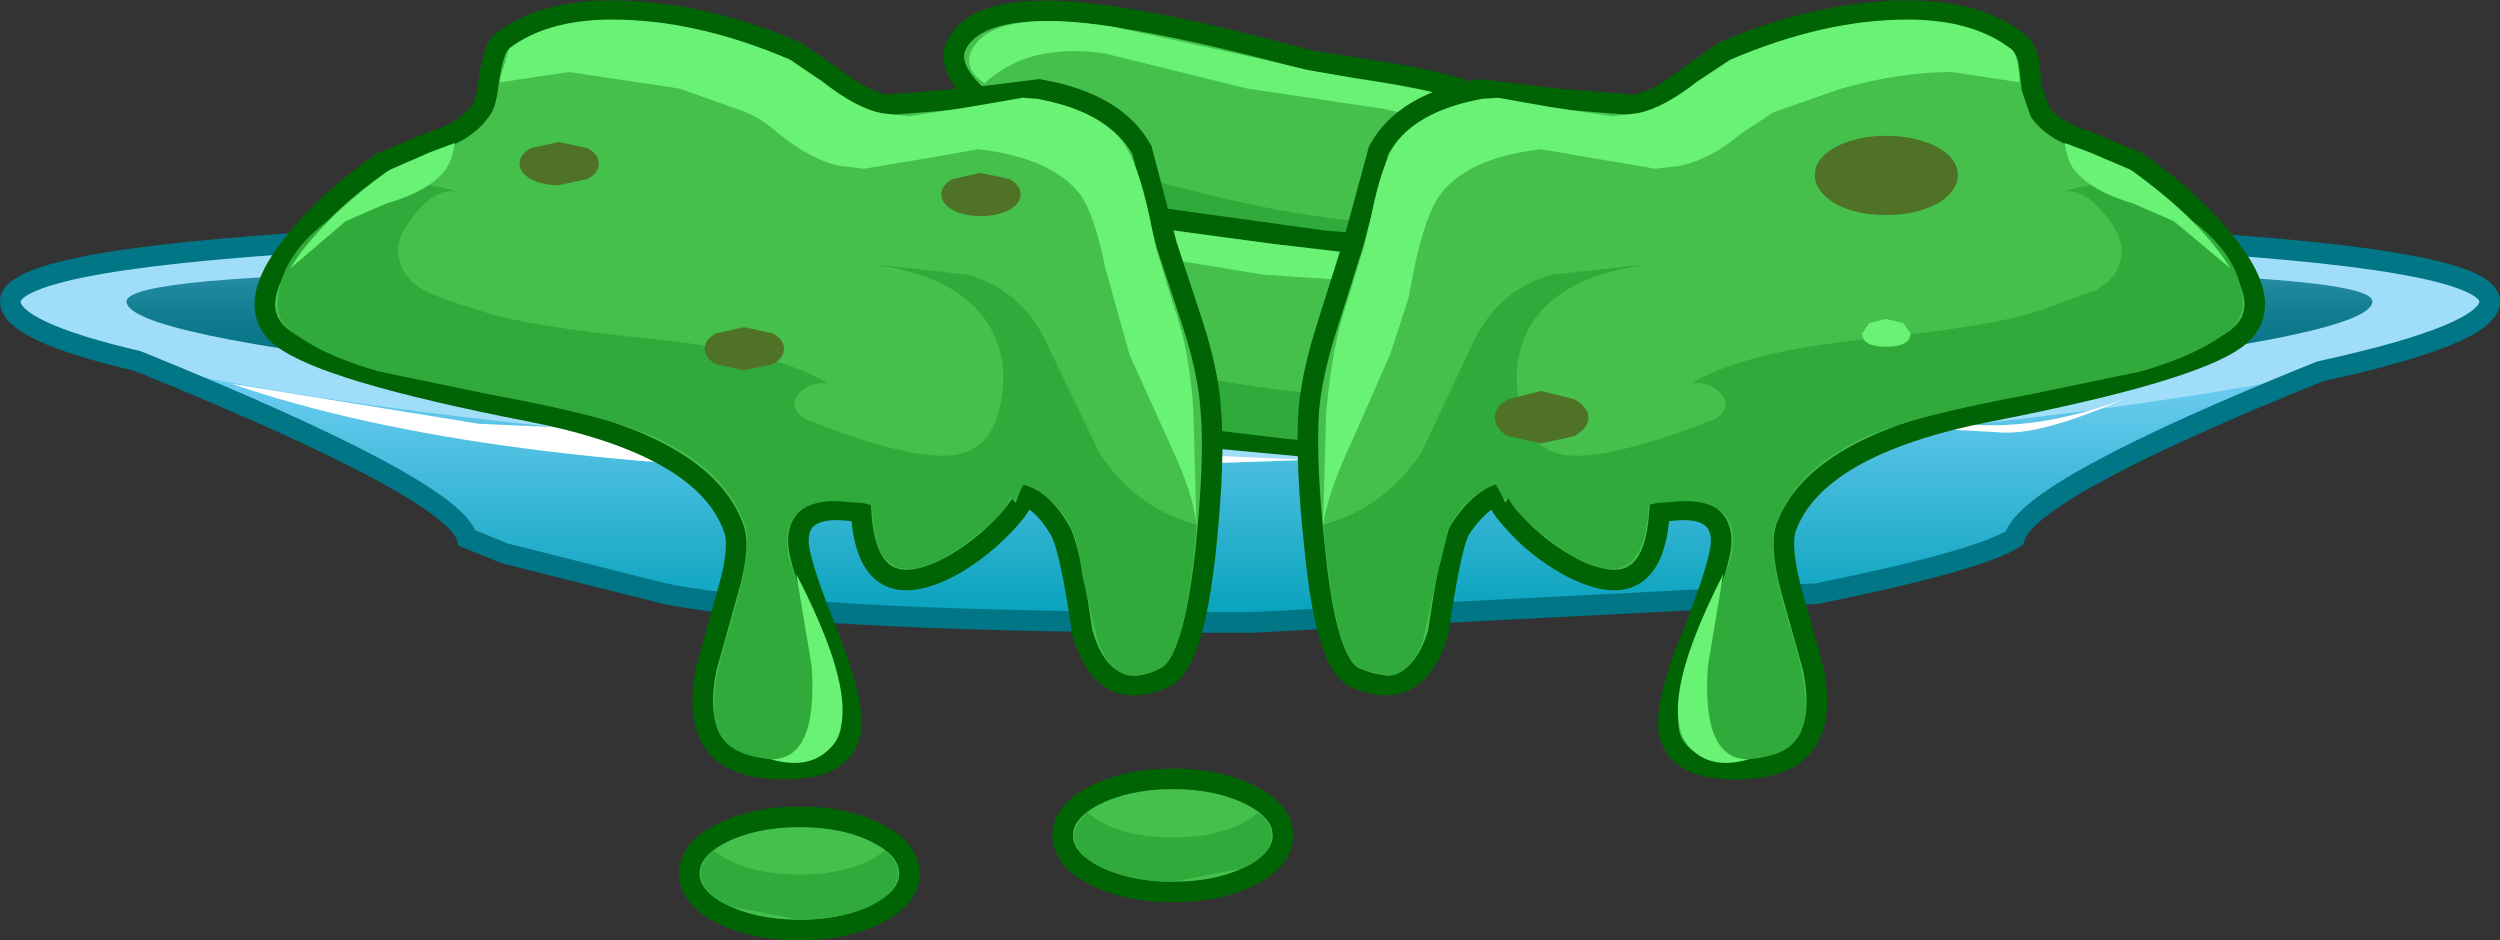 <?xml version="1.0" encoding="UTF-8" standalone="no"?>
<svg xmlns:xlink="http://www.w3.org/1999/xlink" height="45.7px" width="121.5px" xmlns="http://www.w3.org/2000/svg">
  <rect width="100%" height="100%" fill="#333333" stroke="none"/>
  <g transform="matrix(1.0, 0.0, 0.0, 1.0, 55.8, 15.35)">
    <path d="M32.5 13.5 L5.05 14.9 Q-16.2 14.95 -23.5 13.5 L-31.25 11.55 -33.1 10.8 Q-33.6 8.85 -43.55 4.5 L-53.45 0.55 7.7 2.55 62.5 0.55 Q57.6 2.35 52.6 4.5 42.6 8.85 42.1 10.8 40.4 11.9 32.5 13.5" fill="url(#gradient0)" fill-rule="evenodd" stroke="none"/>
    <path d="M65.2 -0.7 Q65.2 1.85 47.55 4.35 28.55 7.0 4.95 7.0 -18.65 7.0 -37.65 4.35 -55.3 1.85 -55.3 -0.7 -55.3 -2.85 -37.65 -3.75 -23.75 -4.45 4.95 -4.45 33.65 -4.45 47.55 -3.75 65.2 -2.85 65.2 -0.7" fill="#a0ddf8" fill-rule="evenodd" stroke="none"/>
    <path d="M59.5 -0.7 Q59.5 0.9 43.55 2.7 25.9 4.7 4.95 4.7 -16.0 4.7 -33.65 2.7 -49.65 0.9 -49.65 -0.7 -49.65 -1.95 -33.65 -2.15 L4.95 -2.15 43.55 -2.15 Q59.5 -1.95 59.5 -0.7" fill="url(#gradient1)" fill-rule="evenodd" stroke="none"/>
    <path d="M65.2 -0.7 Q65.2 -2.85 47.55 -3.75 33.65 -4.45 4.95 -4.45 -23.75 -4.45 -37.65 -3.75 -55.3 -2.85 -55.3 -0.7 -55.3 0.75 -49.1 2.2 -33.7 8.45 -33.1 10.8 L-31.25 11.55 -23.5 13.5 Q-16.2 14.95 5.05 14.9 L32.5 13.5 Q40.4 11.9 42.1 10.8 42.7 8.45 56.95 2.7 65.2 0.9 65.2 -0.7 Z" fill="none" stroke="#007686" stroke-linecap="butt" stroke-linejoin="miter-clip" stroke-miterlimit="4.0" stroke-width="1.0"/>
    <path d="M-32.5 5.25 L7.85 7.0 -11.1 7.65 Q-32.5 7.45 -44.55 3.3 L-32.5 5.25" fill="#ffffff" fill-rule="evenodd" stroke="none"/>
    <path d="M47.4 4.05 Q43.2 5.9 41.2 5.65 L37.5 5.45 21.05 6.35 27.8 5.25 37.55 4.9 Q42.1 6.05 47.4 4.05" fill="#ffffff" fill-rule="evenodd" stroke="none"/>
    <path d="M17.05 -6.35 Q22.7 -0.75 8.75 -2.05 3.4 -2.6 -1.95 -3.95 -7.35 -5.35 -8.9 -6.65 L-7.4 -7.25 -5.65 -7.8 Q-5.8 -8.5 -8.05 -10.45 -9.9 -12.05 -9.3 -13.2 -8.05 -15.55 -1.4 -14.5 2.2 -13.95 7.9 -12.4 L12.05 -11.75 Q15.1 -11.2 15.95 -10.7 18.4 -9.25 17.85 -7.75 L17.05 -6.35" fill="#45c04d" fill-rule="evenodd" stroke="none"/>
    <path d="M17.05 -6.35 L17.85 -7.75 Q18.4 -9.25 15.95 -10.7 15.1 -11.2 12.05 -11.75 L7.9 -12.4 Q2.2 -13.95 -1.4 -14.5 -8.05 -15.55 -9.3 -13.2 -9.9 -12.05 -8.05 -10.45 -5.8 -8.5 -5.65 -7.8 L-7.4 -7.25 -8.9 -6.65 Q-7.35 -5.35 -1.95 -3.95 3.4 -2.6 8.75 -2.05 22.7 -0.75 17.05 -6.35 Z" fill="none" stroke="#006405" stroke-linecap="butt" stroke-linejoin="miter-clip" stroke-miterlimit="4.0" stroke-width="1.0"/>
    <path d="M16.6 -7.15 L16.5 -7.05 Q15.05 -9.3 11.5 -10.05 L4.8 -11.05 -2.1 -12.75 Q-5.8 -13.3 -7.95 -11.3 -9.05 -12.05 -8.55 -12.95 -7.5 -14.95 -1.7 -14.05 L5.4 -12.5 7.75 -11.95 10.0 -11.55 Q14.8 -10.8 15.5 -10.35 18.1 -8.8 16.6 -7.15" fill="#69f274" fill-rule="evenodd" stroke="none"/>
    <path d="M6.05 -5.2 Q13.35 -3.8 17.2 -5.2 18.05 -4.05 17.45 -3.35 16.6 -2.5 13.35 -2.4 L5.4 -3.0 Q1.3 -3.6 -2.35 -4.6 -6.0 -5.55 -7.65 -6.5 L-7.15 -6.7 -5.4 -7.3 -4.75 -7.35 -4.85 -7.8 -5.0 -8.05 Q2.55 -5.85 6.05 -5.2" fill="#30ab3b" fill-rule="evenodd" stroke="none"/>
    <path d="M12.75 -3.3 L16.75 -2.6 Q19.3 -1.35 18.9 0.15 L18.2 1.65 Q24.25 6.75 10.3 6.6 L-0.5 5.6 Q-6.05 4.7 -7.7 3.5 L-6.25 2.8 -4.5 2.1 Q-4.75 1.45 -7.15 -0.35 -9.15 -1.8 -8.65 -2.95 -7.55 -5.4 -0.85 -4.95 L8.55 -3.65 12.75 -3.3" fill="#45c04d" fill-rule="evenodd" stroke="none"/>
    <path d="M12.75 -3.3 L8.55 -3.65 -0.85 -4.95 Q-7.55 -5.4 -8.65 -2.95 -9.15 -1.8 -7.15 -0.35 -4.75 1.45 -4.5 2.1 L-6.25 2.8 -7.7 3.5 Q-6.05 4.7 -0.5 5.6 L10.3 6.6 Q24.25 6.75 18.2 1.65 L18.9 0.15 Q19.3 -1.35 16.75 -2.6 L12.75 -3.3 Z" fill="none" stroke="#006405" stroke-linecap="butt" stroke-linejoin="miter-clip" stroke-miterlimit="4.0" stroke-width="1.0"/>
    <path d="M6.05 -3.5 L10.75 -2.95 16.3 -2.25 Q19.05 -0.85 17.65 0.9 L17.6 0.95 Q16.0 -1.15 12.35 -1.55 L5.6 -2.0 -1.4 -3.15 Q-5.15 -3.35 -7.15 -1.2 -8.3 -1.9 -7.9 -2.8 -7.0 -4.8 -1.1 -4.45 L6.05 -3.5" fill="#69f274" fill-rule="evenodd" stroke="none"/>
    <path d="M-3.75 2.05 L-3.9 1.8 Q3.85 3.35 7.35 3.7 14.75 4.45 18.45 2.75 19.45 3.9 18.85 4.6 18.1 5.55 14.85 5.9 11.6 6.3 6.9 6.0 L-1.0 5.05 Q-4.7 4.35 -6.45 3.6 L-5.95 3.3 -4.25 2.6 -3.6 2.45 -3.75 2.05" fill="#30ab3b" fill-rule="evenodd" stroke="none"/>
    <path d="M6.55 25.25 Q6.55 26.4 5.0 27.2 3.45 28.0 1.2 28.0 -1.0 28.0 -2.6 27.2 -4.15 26.4 -4.15 25.25 -4.15 24.1 -2.6 23.3 -1.0 22.5 1.2 22.5 3.4 22.5 5.0 23.3 6.55 24.1 6.55 25.25" fill="#45c04d" fill-rule="evenodd" stroke="none"/>
    <path d="M6.55 25.25 Q6.55 26.4 5.0 27.2 3.45 28.0 1.2 28.0 -1.0 28.0 -2.6 27.2 -4.15 26.4 -4.15 25.25 -4.15 24.1 -2.6 23.3 -1.0 22.5 1.2 22.5 3.4 22.5 5.0 23.3 6.55 24.1 6.55 25.25 Z" fill="none" stroke="#006405" stroke-linecap="butt" stroke-linejoin="miter-clip" stroke-miterlimit="4.0" stroke-width="1.0"/>
    <path d="M5.35 24.15 Q6.0 24.7 6.0 25.25 6.0 26.2 4.6 26.85 L1.2 27.5 Q-0.75 27.5 -2.15 26.85 -3.6 26.2 -3.6 25.25 -3.6 24.7 -2.95 24.15 -1.5 25.35 1.2 25.35 3.9 25.35 5.35 24.15" fill="#30ab3b" fill-rule="evenodd" stroke="none"/>
    <path d="M-11.6 27.1 Q-11.6 28.25 -13.15 29.05 -14.75 29.85 -16.95 29.85 -19.15 29.85 -20.75 29.05 -22.3 28.25 -22.3 27.1 -22.3 25.95 -20.75 25.15 -19.15 24.35 -16.95 24.35 -14.7 24.35 -13.15 25.15 -11.6 25.95 -11.6 27.1" fill="#45c04d" fill-rule="evenodd" stroke="none"/>
    <path d="M-11.6 27.1 Q-11.6 28.25 -13.15 29.05 -14.75 29.85 -16.95 29.85 -19.15 29.85 -20.75 29.05 -22.3 28.25 -22.3 27.1 -22.3 25.95 -20.75 25.15 -19.15 24.35 -16.95 24.35 -14.7 24.35 -13.15 25.15 -11.6 25.95 -11.6 27.1 Z" fill="none" stroke="#006405" stroke-linecap="butt" stroke-linejoin="miter-clip" stroke-miterlimit="4.0" stroke-width="1.0"/>
    <path d="M-12.8 26.0 Q-12.15 26.5 -12.15 27.1 -12.15 28.0 -13.55 28.7 -15.0 29.35 -16.95 29.35 L-20.3 28.7 Q-21.75 28.0 -21.75 27.1 -21.75 26.5 -21.1 26.0 -19.6 27.15 -16.95 27.15 -14.3 27.15 -12.8 26.0" fill="#30ab3b" fill-rule="evenodd" stroke="none"/>
    <path d="M-32.1 -11.05 Q-31.85 -12.95 -31.45 -13.3 -29.0 -15.2 -24.35 -14.75 -20.7 -14.4 -17.15 -12.85 L-15.1 -11.45 Q-13.9 -10.5 -12.75 -10.25 L-8.95 -10.55 -5.3 -11.0 Q-1.55 -10.35 -0.3 -8.05 L0.9 -3.45 2.2 0.5 Q2.95 2.85 3.05 4.65 3.25 7.0 2.8 11.35 2.2 16.9 0.85 17.55 -2.15 18.95 -3.2 15.4 -3.8 11.2 -4.3 10.4 -5.1 9.0 -6.25 8.6 -5.75 8.8 -6.85 10.0 -8.0 11.25 -9.45 12.1 -13.65 14.4 -13.95 9.55 -17.0 9.0 -17.0 10.95 -17.0 11.95 -15.55 15.5 -14.25 18.8 -14.45 20.15 -14.8 22.25 -18.4 22.0 -22.45 21.7 -21.45 17.05 L-20.4 13.3 Q-19.8 11.2 -20.15 10.3 -21.6 6.3 -30.0 4.65 -40.0 2.7 -42.1 1.05 -44.0 -0.45 -41.55 -3.5 -39.95 -5.55 -37.25 -7.45 L-34.7 -8.5 Q-33.2 -8.95 -32.5 -9.9 -32.2 -10.2 -32.1 -11.05" fill="#45c04d" fill-rule="evenodd" stroke="none"/>
    <path d="M-32.1 -11.05 Q-32.2 -10.2 -32.5 -9.9 -33.2 -8.95 -34.7 -8.5 L-37.25 -7.45 Q-39.95 -5.55 -41.55 -3.5 -44.0 -0.45 -42.1 1.05 -40.0 2.7 -30.0 4.65 -21.6 6.3 -20.15 10.3 -19.8 11.2 -20.4 13.3 L-21.45 17.05 Q-22.45 21.7 -18.4 22.0 -14.8 22.25 -14.45 20.15 -14.25 18.8 -15.55 15.5 -17.0 11.95 -17.0 10.95 -17.0 9.0 -13.95 9.55 -13.65 14.4 -9.45 12.1 -8.0 11.25 -6.85 10.0 -5.75 8.8 -6.25 8.6 -5.1 9.0 -4.3 10.4 -3.8 11.2 -3.2 15.4 -2.15 18.95 0.85 17.55 2.2 16.9 2.8 11.35 3.25 7.0 3.05 4.65 2.95 2.85 2.2 0.5 L0.9 -3.45 -0.3 -8.05 Q-1.55 -10.35 -5.3 -11.0 L-8.95 -10.55 -12.75 -10.25 Q-13.9 -10.5 -15.1 -11.45 L-17.15 -12.85 Q-20.7 -14.4 -24.35 -14.75 -29.0 -15.2 -31.45 -13.3 -31.85 -12.95 -32.1 -11.05 Z" fill="none" stroke="#006405" stroke-linecap="butt" stroke-linejoin="miter-clip" stroke-miterlimit="4.0" stroke-width="1.0"/>
    <path d="M-33.5 -6.0 Q-34.45 -6.3 -35.5 -5.1 -36.45 -4.0 -36.45 -3.25 -36.45 -1.95 -35.2 -1.25 -34.45 -0.85 -32.6 -0.3 -30.4 0.5 -23.85 1.15 -18.15 1.75 -15.6 3.25 -16.5 3.25 -17.0 3.8 -17.5 4.4 -16.7 5.0 -12.2 6.8 -9.95 6.8 -7.7 6.8 -7.2 4.4 -6.75 2.35 -7.55 0.8 -8.95 -2.0 -13.75 -2.55 L-8.75 -2.0 Q-6.0 -1.2 -4.8 1.6 L-2.35 6.7 Q-0.6 9.35 2.35 10.15 1.85 16.6 0.55 17.15 -0.1 17.5 -0.7 17.5 -1.8 17.5 -2.45 15.8 L-3.2 12.6 Q-3.45 10.7 -3.8 10.2 -4.6 8.65 -6.05 8.2 L-6.5 9.0 -6.7 8.8 Q-6.7 9.35 -8.45 10.75 -10.35 12.3 -11.7 12.3 -13.3 12.3 -13.4 9.55 L-13.45 9.2 -13.85 9.1 -15.2 9.0 Q-16.5 9.0 -17.1 9.65 -17.75 10.35 -17.45 11.85 L-16.3 15.05 -16.0 15.85 Q-15.25 17.75 -15.1 18.75 -14.8 20.3 -15.4 20.95 -16.05 21.6 -17.6 21.6 L-18.35 21.55 Q-19.9 21.4 -20.55 20.7 -21.3 19.9 -21.05 18.15 -20.95 17.1 -20.25 14.8 -19.2 11.35 -19.6 10.15 -20.65 7.25 -24.45 5.7 -26.65 4.8 -32.1 3.8 L-37.4 2.7 Q-40.2 1.9 -41.7 0.7 -42.35 0.2 -42.3 -0.65 -42.2 -3.1 -39.35 -5.0 -36.3 -7.05 -33.5 -6.0" fill="#30ab3b" fill-rule="evenodd" stroke="none"/>
    <path d="M-31.5 -11.5 L-31.05 -13.0 Q-29.2 -14.4 -26.05 -14.4 -21.95 -14.4 -17.4 -12.45 L-15.85 -11.4 Q-14.2 -10.1 -12.95 -9.85 L-11.65 -9.7 -8.7 -10.15 -6.1 -10.6 -5.4 -10.55 Q-2.4 -10.0 -1.2 -8.4 -0.5 -7.4 0.05 -4.9 L0.35 -3.4 1.2 -0.6 Q2.05 1.75 2.2 4.7 L2.35 10.3 Q2.3 8.85 1.0 6.1 L-0.9 1.9 -2.1 -2.4 Q-2.6 -4.9 -3.3 -5.9 -4.55 -7.5 -7.55 -8.0 L-8.25 -8.1 -10.8 -7.65 -13.8 -7.15 -15.05 -7.3 Q-16.4 -7.6 -17.95 -8.85 -18.75 -9.55 -19.55 -9.9 L-22.8 -11.05 -28.15 -11.85 -31.5 -11.35 -31.5 -11.5 M-34.9 -7.95 L-33.7 -8.4 Q-33.8 -7.6 -34.15 -7.1 -34.95 -6.05 -37.05 -5.45 L-39.0 -4.6 -41.7 -2.3 Q-40.3 -4.6 -36.85 -7.1 L-34.9 -7.95" fill="#69f274" fill-rule="evenodd" stroke="none"/>
    <path d="M-15.6 21.15 Q-16.6 22.05 -18.35 21.55 -16.05 21.6 -16.35 17.05 L-17.1 12.55 Q-13.55 19.4 -15.6 21.15" fill="#69f274" fill-rule="evenodd" stroke="none"/>
    <path d="M48.1 -7.45 Q50.8 -5.55 52.4 -3.5 54.85 -0.45 52.95 1.05 50.85 2.7 40.85 4.65 32.45 6.3 31.0 10.3 30.7 11.2 31.25 13.3 L32.3 17.05 Q33.3 21.7 29.25 22.0 25.65 22.25 25.3 20.15 25.1 18.8 26.45 15.5 27.85 11.95 27.85 10.95 27.85 9.0 24.85 9.55 24.55 14.4 20.35 12.1 18.85 11.25 17.75 10.0 16.65 8.8 17.15 8.6 16.05 9.0 15.15 10.4 14.7 11.2 14.1 15.4 13.0 18.95 10.0 17.55 8.65 16.9 8.1 11.35 7.65 7.25 7.8 4.65 7.95 2.85 8.7 0.5 L9.95 -3.45 11.2 -8.05 Q12.45 -10.35 16.15 -11.0 L19.85 -10.55 23.65 -10.25 Q24.8 -10.5 26.0 -11.45 L28.0 -12.85 Q31.6 -14.4 35.2 -14.75 39.85 -15.2 42.3 -13.3 42.65 -13.05 42.8 -12.35 L42.95 -11.05 43.35 -9.9 Q44.05 -8.95 45.6 -8.5 L48.1 -7.45" fill="#45c04d" fill-rule="evenodd" stroke="none"/>
    <path d="M48.1 -7.45 Q50.8 -5.55 52.4 -3.5 54.85 -0.45 52.95 1.05 50.85 2.7 40.85 4.65 32.45 6.3 31.0 10.3 30.7 11.2 31.25 13.3 L32.3 17.05 Q33.3 21.7 29.25 22.0 25.65 22.25 25.3 20.15 25.1 18.8 26.45 15.5 27.85 11.95 27.85 10.95 27.85 9.0 24.85 9.55 24.55 14.4 20.35 12.1 18.85 11.25 17.75 10.0 16.65 8.8 17.15 8.6 16.05 9.0 15.15 10.4 14.7 11.2 14.1 15.4 13.0 18.95 10.0 17.55 8.65 16.9 8.1 11.35 7.65 7.25 7.8 4.65 7.95 2.85 8.7 0.5 L9.95 -3.45 11.2 -8.05 Q12.45 -10.35 16.15 -11.0 L19.85 -10.55 23.65 -10.25 Q24.8 -10.5 26.0 -11.45 L28.0 -12.85 Q31.6 -14.4 35.2 -14.75 39.85 -15.2 42.3 -13.3 42.65 -13.05 42.8 -12.35 L42.95 -11.05 43.35 -9.9 Q44.05 -8.95 45.6 -8.5 L48.1 -7.45 Z" fill="none" stroke="#006405" stroke-linecap="butt" stroke-linejoin="miter-clip" stroke-miterlimit="4.0" stroke-width="1.0"/>
    <path d="M46.35 -5.1 Q45.3 -6.3 44.4 -6.0 47.2 -7.05 50.2 -5.0 53.1 -3.1 53.2 -0.65 53.2 0.2 52.55 0.7 51.05 1.9 48.25 2.7 L42.95 3.8 Q37.55 4.8 35.3 5.7 31.55 7.25 30.5 10.15 30.05 11.35 31.1 14.8 31.8 17.1 31.9 18.15 32.15 19.9 31.4 20.7 30.85 21.4 29.2 21.55 L28.5 21.6 Q26.9 21.6 26.25 20.95 25.3 19.9 26.85 15.85 L27.2 15.05 28.3 11.85 Q28.65 10.35 28.0 9.65 27.4 9.0 26.05 9.0 L24.7 9.1 24.3 9.2 24.3 9.55 Q24.1 12.3 22.55 12.3 21.2 12.3 19.3 10.75 17.6 9.35 17.55 8.8 L17.35 9.0 16.9 8.2 Q15.6 8.6 14.65 10.2 L14.05 12.6 13.35 15.8 Q12.7 17.5 11.6 17.5 L10.3 17.15 Q9.1 16.65 8.5 10.15 11.45 9.35 13.25 6.7 L15.65 1.6 Q16.85 -1.2 19.6 -2.0 L24.65 -2.55 Q19.8 -2.0 18.4 0.8 17.65 2.35 18.05 4.4 18.55 6.8 20.8 6.8 23.0 6.8 27.6 5.0 28.4 4.4 27.85 3.8 27.4 3.25 26.45 3.25 29.0 1.75 34.75 1.15 41.25 0.5 43.45 -0.3 L46.05 -1.25 Q47.35 -1.95 47.3 -3.25 47.3 -4.0 46.35 -5.1" fill="#30ab3b" fill-rule="evenodd" stroke="none"/>
    <path d="M26.7 -11.4 L28.3 -12.45 Q32.85 -14.4 36.9 -14.4 40.05 -14.4 41.9 -13.0 42.25 -12.8 42.35 -11.5 L42.35 -11.35 39.05 -11.85 Q36.55 -11.85 33.7 -11.05 L30.4 -9.9 28.8 -8.85 Q27.4 -7.65 25.9 -7.3 L24.65 -7.15 21.7 -7.65 19.1 -8.1 18.4 -8.0 Q15.4 -7.5 14.2 -5.9 13.5 -4.95 12.95 -2.4 L12.65 -0.85 11.75 1.9 9.9 6.1 Q8.6 8.9 8.5 10.3 L8.65 4.7 Q8.95 1.4 9.65 -0.6 L10.5 -3.4 10.85 -4.9 Q11.35 -7.4 12.05 -8.4 13.25 -10.0 16.25 -10.55 L17.0 -10.6 19.55 -10.15 22.55 -9.7 23.8 -9.85 Q25.05 -10.1 26.7 -11.4 M47.75 -7.1 Q51.2 -4.6 52.6 -2.3 L49.85 -4.6 47.9 -5.45 Q45.85 -6.05 45.0 -7.1 44.65 -7.6 44.55 -8.4 L45.75 -7.95 47.75 -7.1" fill="#69f274" fill-rule="evenodd" stroke="none"/>
    <path d="M27.95 12.55 L27.2 17.05 Q26.9 21.6 29.2 21.55 27.5 22.05 26.5 21.15 24.45 19.4 27.95 12.55" fill="#69f274" fill-rule="evenodd" stroke="none"/>
    <path d="M39.35 -6.85 Q39.35 -6.05 38.35 -5.45 37.3 -4.9 35.85 -4.9 34.4 -4.9 33.4 -5.45 32.4 -6.05 32.4 -6.85 32.4 -7.65 33.4 -8.2 34.45 -8.75 35.85 -8.75 37.3 -8.75 38.35 -8.2 39.35 -7.65 39.35 -6.85" fill="#4f7226" fill-rule="evenodd" stroke="none"/>
    <path d="M21.4 4.95 Q21.4 5.45 20.7 5.85 L19.1 6.2 17.5 5.85 Q16.85 5.5 16.85 4.95 16.85 4.4 17.5 4.05 L19.1 3.65 20.7 4.05 Q21.4 4.45 21.4 4.95" fill="#4f7226" fill-rule="evenodd" stroke="none"/>
    <path d="M-26.7 -7.4 Q-26.7 -6.95 -27.25 -6.65 L-28.65 -6.35 Q-29.45 -6.35 -30.0 -6.65 -30.55 -6.95 -30.55 -7.4 -30.55 -7.85 -30.0 -8.15 L-28.65 -8.45 -27.25 -8.15 Q-26.7 -7.85 -26.7 -7.4" fill="#4f7226" fill-rule="evenodd" stroke="none"/>
    <path d="M-17.7 1.6 Q-17.7 2.05 -18.25 2.35 L-19.65 2.65 -21.0 2.35 Q-21.55 2.05 -21.55 1.6 -21.55 1.15 -21.0 0.85 L-19.65 0.55 -18.25 0.85 Q-17.7 1.15 -17.7 1.6" fill="#4f7226" fill-rule="evenodd" stroke="none"/>
    <path d="M-6.2 -5.9 Q-6.2 -5.45 -6.75 -5.15 -7.3 -4.85 -8.15 -4.85 -8.95 -4.85 -9.5 -5.15 -10.05 -5.45 -10.05 -5.9 -10.05 -6.35 -9.5 -6.65 L-8.15 -6.95 -6.75 -6.65 Q-6.2 -6.35 -6.2 -5.9" fill="#4f7226" fill-rule="evenodd" stroke="none"/>
    <path d="M37.05 0.85 Q37.05 1.5 35.85 1.5 34.7 1.5 34.7 0.85 L35.05 0.35 35.85 0.15 36.7 0.35 37.05 0.85" fill="#69f274" fill-rule="evenodd" stroke="none"/>
  </g>
  <defs>
    <linearGradient gradientTransform="matrix(0.0, 0.008, 0.008, 0.0, 4.5, 8.6)" gradientUnits="userSpaceOnUse" id="gradient0" spreadMethod="pad" x1="-819.2" x2="819.2">
      <stop offset="0.0" stop-color="#76d0f6"/>
      <stop offset="1.0" stop-color="#03a0ba"/>
    </linearGradient>
    <linearGradient gradientTransform="matrix(0.0, 0.007, 0.007, 0.0, 4.95, -2.0)" gradientUnits="userSpaceOnUse" id="gradient1" spreadMethod="pad" x1="-819.2" x2="819.2">
      <stop offset="0.0" stop-color="#76d0f6"/>
      <stop offset="0.212" stop-color="#4fafce"/>
      <stop offset="0.435" stop-color="#2d93ac"/>
      <stop offset="0.647" stop-color="#147f93"/>
      <stop offset="0.843" stop-color="#057284"/>
      <stop offset="1.0" stop-color="#006e7f"/>
    </linearGradient>
  </defs>
</svg>
